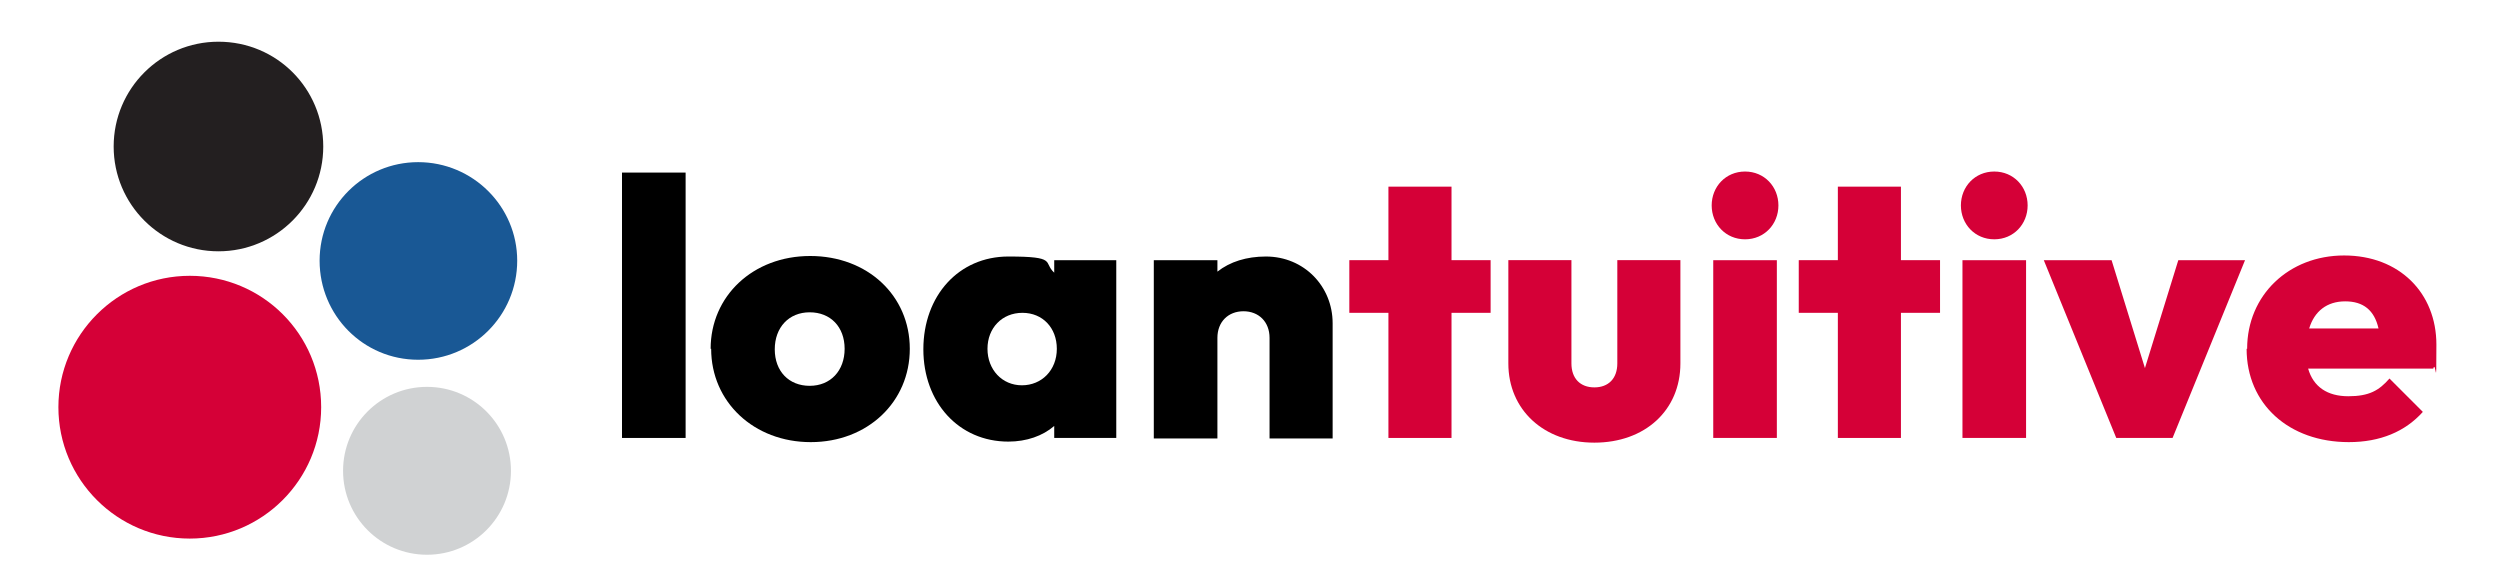 <?xml version="1.0" encoding="UTF-8"?>
<svg xmlns="http://www.w3.org/2000/svg" id="Layer_1" version="1.2" viewBox="0 0 479.5 112">
  <path id="Path_137" d="M62,28.1c0,11.1-9,20.1-20.1,20.1s-20.1-9-20.1-20.1,9-20.1,20.1-20.1h0c11.2,0,20.1,9,20.1,20.1" fill="#231f20"></path>
  <path id="Path_142" d="M61.6,78.1c0,13.9-11.3,25.2-25.2,25.2s-25.2-11.3-25.2-25.2,11.3-25.2,25.2-25.2h0c13.9,0,25.2,11.2,25.2,25.2" fill="#d50037"></path>
  <path id="Path_143" d="M98,90.3c0,8.9-7.2,16.1-16.1,16.1s-16.1-7.2-16.1-16.1,7.2-16.1,16.1-16.1h0c8.9,0,16.1,7.2,16.1,16.1h0" fill="#d0d2d3"></path>
  <path id="Path_144" d="M99.2,50c0,10.5-8.5,19-19,19s-18.9-8.5-18.9-19,8.5-18.9,18.9-18.9h0c10.5,0,19,8.5,19,18.9" fill="#195895"></path>
  <g>
    <path d="M119.3,33.1h12.2v50.9h-12.2v-50.9Z"></path>
    <path d="M136.3,66.9c0-10.1,8.1-17.8,19.1-17.8s19.1,7.6,19.1,17.8-8.1,17.9-19,17.9-19.1-7.7-19.1-17.9ZM162,66.9c0-4.2-2.7-7-6.7-7s-6.7,2.9-6.7,7.1,2.7,7,6.7,7,6.7-2.9,6.7-7.1Z"></path>
    <path d="M177.1,67c0-10.3,6.8-17.8,16.3-17.8s6.6,1.1,8.8,3.1v-2.4h11.9v34.1h-11.9v-2.3c-2.2,1.9-5.3,3-8.8,3-9.5,0-16.3-7.5-16.3-17.7ZM202.7,66.9c0-4-2.7-6.9-6.6-6.9s-6.7,2.9-6.7,6.9,2.8,7,6.6,7,6.7-2.9,6.7-7Z"></path>
    <path d="M221.3,49.9h12.2v2.2c2.4-1.9,5.6-2.9,9.3-2.9,7.3,0,12.8,5.7,12.8,12.8v22.1h-12.1v-19.3c0-3.1-2.1-5.1-5-5.1s-5,2-5,5.1v19.3h-12.2v-34.1Z"></path>
    <path d="M266.3,60h-7.5v-10.1h7.5v-14.1h12.1v14.1h7.5v10.1h-7.5v24h-12.1v-24Z" fill="#d50037"></path>
    <path d="M289.3,69.7v-19.8h12.1v19.8c0,2.9,1.7,4.6,4.4,4.6s4.4-1.7,4.4-4.6v-19.8h12.1v19.8c0,9-6.8,15.2-16.5,15.2s-16.5-6.3-16.5-15.2Z" fill="#d50037"></path>
    <path d="M328.3,39.4c0-3.6,2.7-6.5,6.4-6.5s6.4,2.9,6.4,6.5-2.7,6.5-6.4,6.5-6.4-2.9-6.4-6.5ZM328.6,49.9h12.2v34.1h-12.2v-34.1Z" fill="#d50037"></path>
    <path d="M352.5,60h-7.5v-10.1h7.5v-14.1h12.1v14.1h7.5v10.1h-7.5v24h-12.1v-24Z" fill="#d50037"></path>
    <path d="M376.1,39.4c0-3.6,2.7-6.5,6.4-6.5s6.4,2.9,6.4,6.5-2.7,6.5-6.4,6.5-6.4-2.9-6.4-6.5ZM376.4,49.9h12.2v34.1h-12.2v-34.1Z" fill="#d50037"></path>
    <path d="M392,49.9h13l6.4,20.7,6.4-20.7h12.8l-13.9,34.1h-10.8c0,0-13.9-34.1-13.9-34.1Z" fill="#d50037"></path>
    <path d="M431,66.9c0-10.3,8-17.9,18.6-17.9s17.7,7.2,17.7,17.1-.1,2.7-.6,4.6h-24c1,3.5,3.7,5.3,7.7,5.3s5.9-1.1,7.9-3.4l6.4,6.4c-3.4,3.8-8.2,5.8-14.2,5.8-11.5,0-19.6-7.3-19.6-17.9ZM442.9,63h13.3c-.8-3.5-2.9-5.2-6.4-5.2s-5.9,1.9-6.9,5.2Z" fill="#d50037"></path>
  </g>
</svg>
